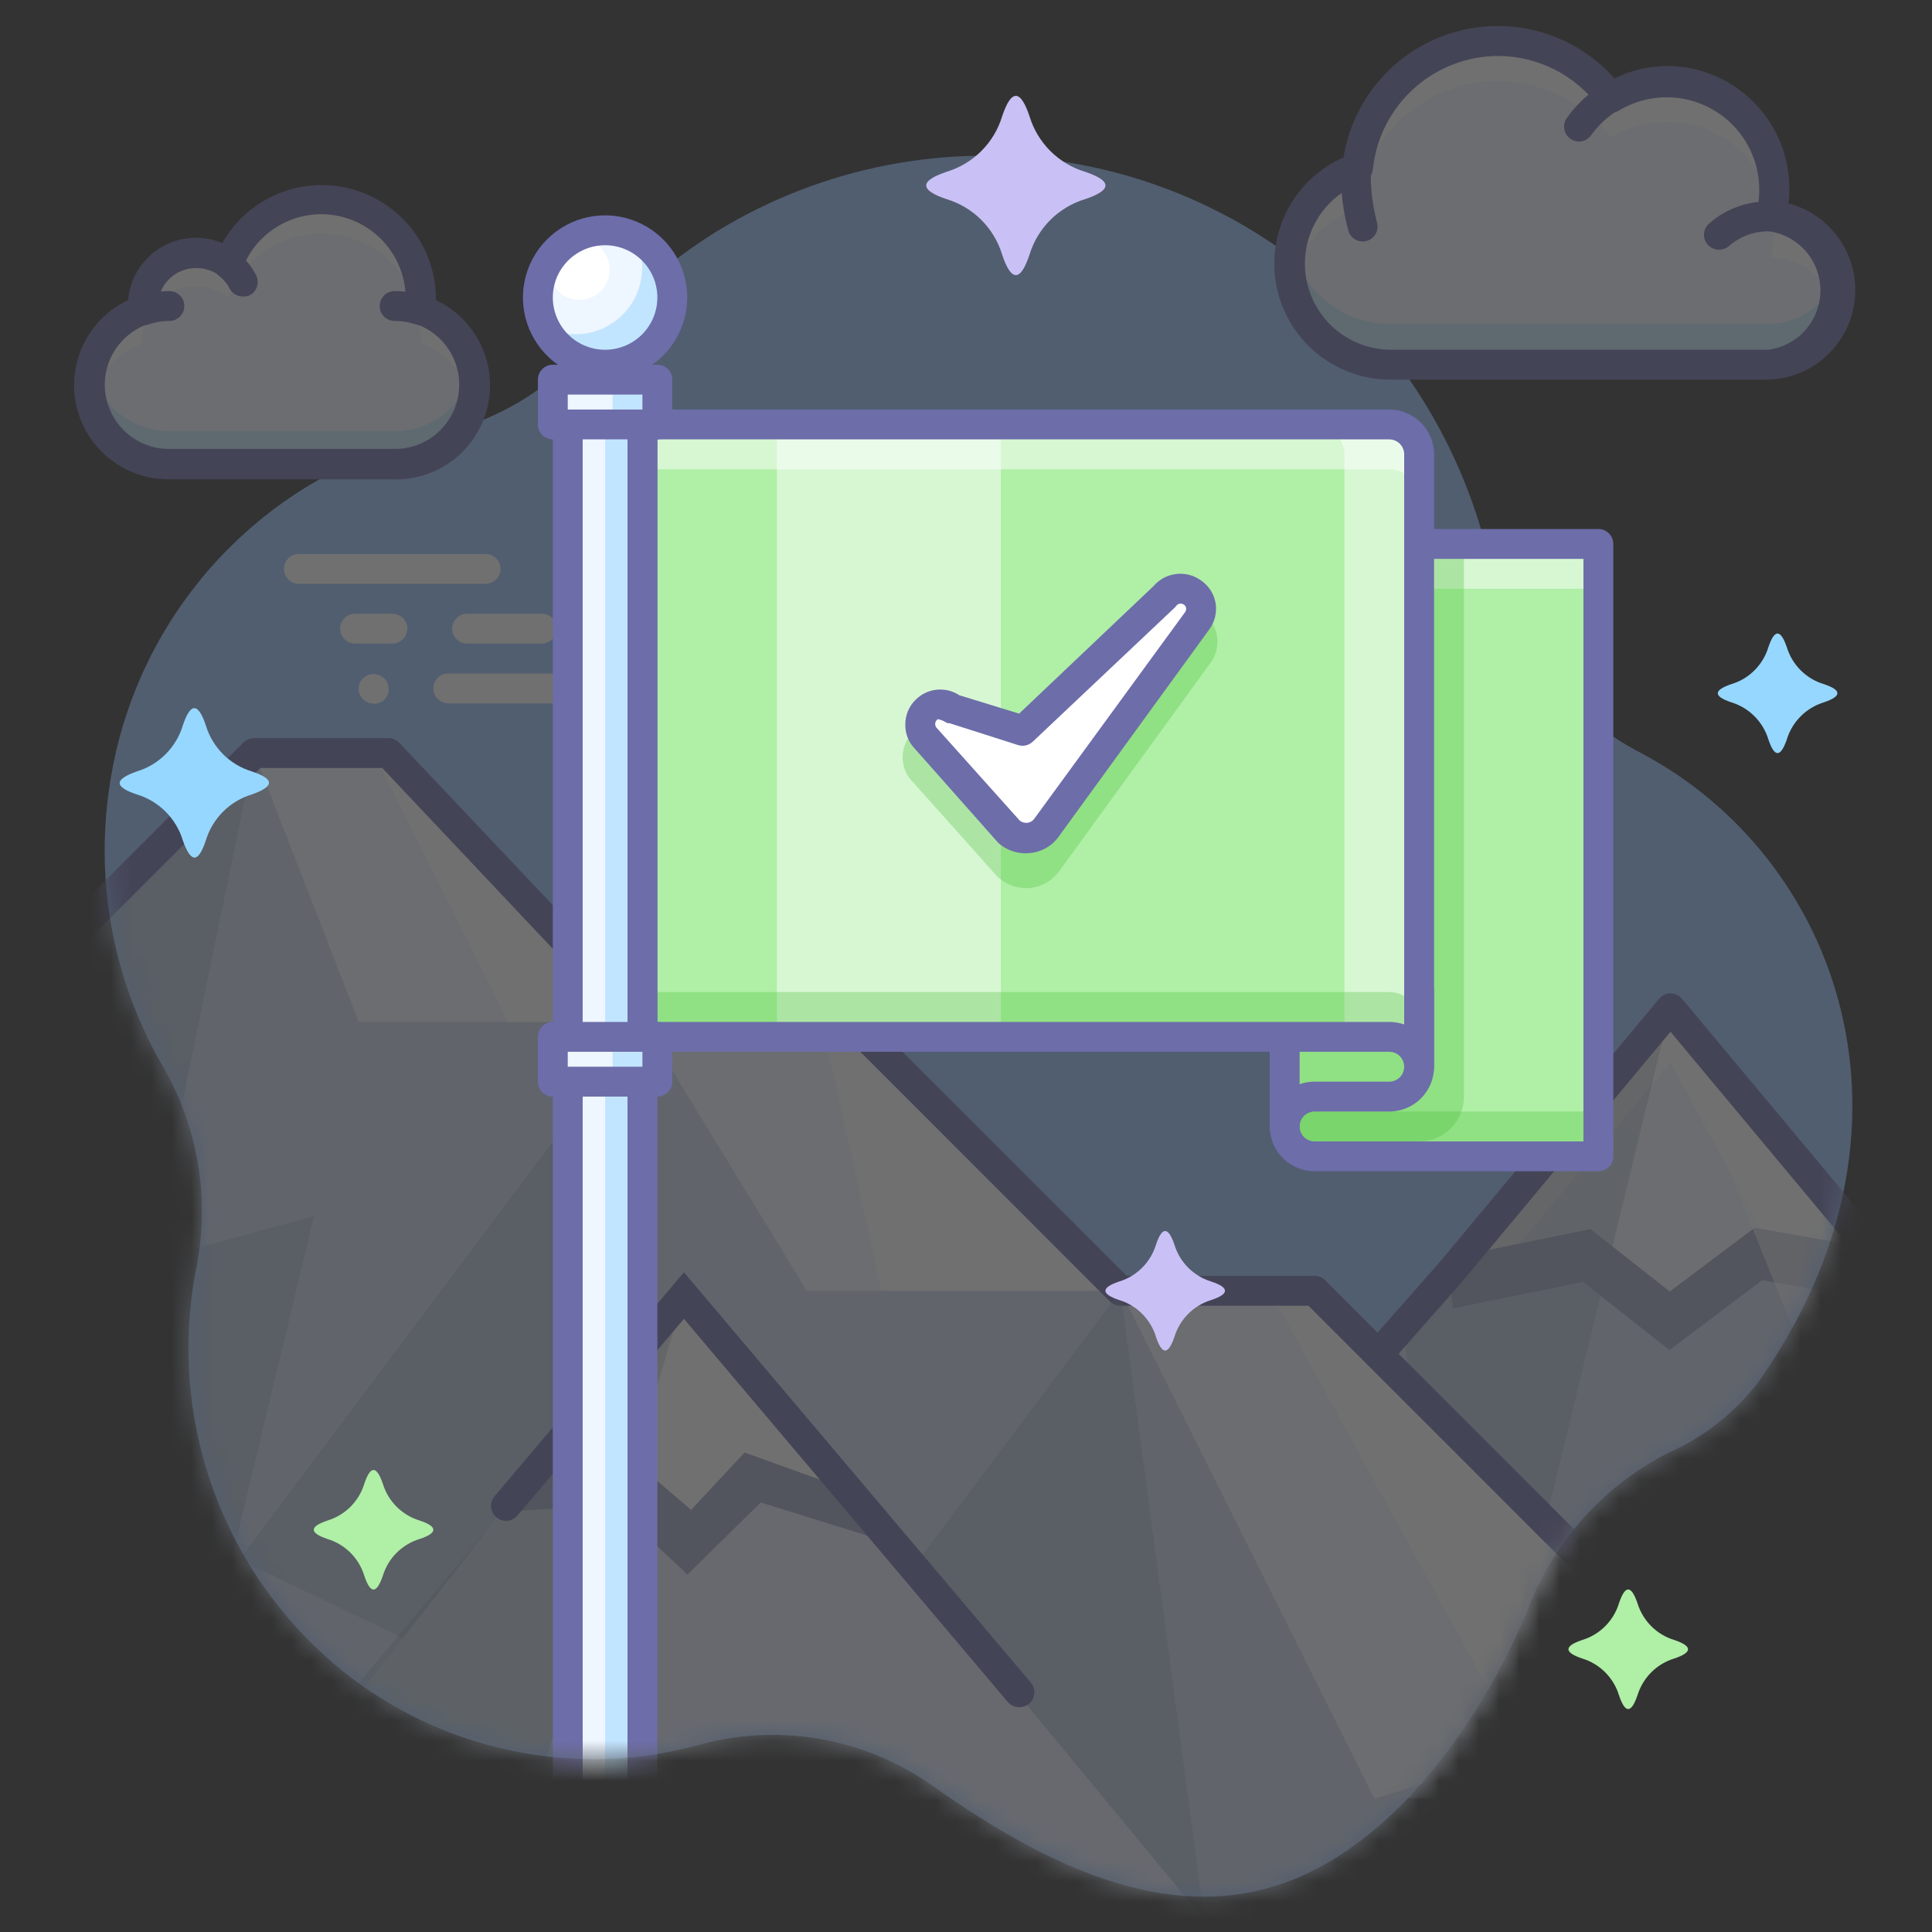 <svg width="96" height="96" viewBox="0 0 96 96" fill="none" xmlns="http://www.w3.org/2000/svg">
<rect x="0" y="0" width="96" height="96" fill="#333333" stroke="none"/>
<g clip-path="url(#clip0_73_924)">
<g opacity="0.3">
<path d="M5.418 39.223C6.007 34.963 7.888 30.986 10.808 27.828C13.727 24.671 17.545 22.485 21.747 21.566C24.722 20.918 27.394 19.293 29.339 16.95C31.132 14.805 33.257 12.961 35.633 11.487C40.878 8.279 47.104 7.072 53.168 8.088C59.232 9.104 64.725 12.274 68.638 17.017C71.228 20.139 73.058 23.82 73.982 27.771C74.478 29.826 75.411 31.752 76.715 33.416C78.02 35.081 79.667 36.446 81.544 37.419C91.379 42.614 96.307 56.078 87.341 68.71C86.18 70.211 84.665 71.402 82.932 72.176C79.742 73.781 77.261 76.513 75.971 79.843C73.744 85.298 69.239 91.955 63.235 93.751C57.23 95.547 51.115 92.096 46.357 88.749C44.705 87.574 42.814 86.779 40.819 86.421C38.824 86.063 36.774 86.151 34.816 86.678C31.882 87.497 28.798 87.63 25.803 87.068C22.809 86.506 19.983 85.263 17.546 83.435C14.441 81.089 12.064 77.911 10.69 74.27C9.316 70.629 9.001 66.674 9.782 62.861C10.429 59.437 9.809 55.895 8.038 52.894C5.66 48.758 4.738 43.944 5.418 39.223Z" fill="#97C1FF"/>
<path d="M18.562 34.948H18.414C18.365 34.94 18.317 34.925 18.273 34.903C18.227 34.888 18.185 34.866 18.147 34.836L18.035 34.747C17.999 34.711 17.967 34.671 17.939 34.629L17.872 34.502L17.82 34.346C17.817 34.3 17.817 34.252 17.82 34.206C17.822 34.106 17.842 34.008 17.88 33.916C17.921 33.838 17.976 33.767 18.043 33.708C18.075 33.672 18.112 33.642 18.154 33.619C18.194 33.59 18.236 33.566 18.28 33.545L18.421 33.508C18.541 33.484 18.664 33.49 18.78 33.525C18.897 33.56 19.003 33.623 19.089 33.708C19.161 33.774 19.217 33.855 19.253 33.946C19.29 34.038 19.31 34.136 19.312 34.235C19.316 34.282 19.316 34.329 19.312 34.376L19.267 34.517L19.201 34.643C19.133 34.745 19.042 34.829 18.934 34.888C18.827 34.946 18.707 34.977 18.585 34.977L18.562 34.948Z" fill="white"/>
<path d="M19.498 31.979H17.642C17.445 31.979 17.256 31.901 17.117 31.762C16.978 31.622 16.9 31.434 16.9 31.237C16.9 31.04 16.978 30.851 17.117 30.712C17.256 30.573 17.445 30.495 17.642 30.495H19.498C19.694 30.495 19.883 30.573 20.022 30.712C20.162 30.851 20.24 31.04 20.24 31.237C20.24 31.434 20.162 31.622 20.022 31.762C19.883 31.901 19.694 31.979 19.498 31.979Z" fill="white"/>
<path d="M24.136 29.01H14.852C14.655 29.01 14.466 28.932 14.327 28.793C14.188 28.654 14.109 28.465 14.109 28.268C14.109 28.071 14.188 27.883 14.327 27.743C14.466 27.604 14.655 27.526 14.852 27.526H24.129C24.326 27.526 24.515 27.604 24.654 27.743C24.793 27.883 24.871 28.071 24.871 28.268C24.871 28.465 24.793 28.654 24.654 28.793C24.515 28.932 24.326 29.01 24.129 29.01H24.136Z" fill="white"/>
<path d="M26.919 31.979H23.209C23.012 31.979 22.823 31.901 22.684 31.762C22.544 31.622 22.466 31.434 22.466 31.237C22.466 31.04 22.544 30.851 22.684 30.712C22.823 30.573 23.012 30.495 23.209 30.495H26.919C27.116 30.495 27.305 30.573 27.444 30.712C27.583 30.851 27.662 31.04 27.662 31.237C27.662 31.434 27.583 31.622 27.444 31.762C27.305 31.901 27.116 31.979 26.919 31.979Z" fill="white"/>
<path d="M29.695 34.948H22.273C22.077 34.948 21.888 34.87 21.749 34.73C21.609 34.591 21.531 34.402 21.531 34.206C21.531 34.009 21.609 33.82 21.749 33.681C21.888 33.542 22.077 33.463 22.273 33.463H29.695C29.892 33.463 30.081 33.542 30.22 33.681C30.359 33.82 30.438 34.009 30.438 34.206C30.438 34.402 30.359 34.591 30.22 34.73C30.081 34.87 29.892 34.948 29.695 34.948Z" fill="white"/>
<mask id="mask0_73_924" style="mask-type:luminance" maskUnits="userSpaceOnUse" x="5" y="7" width="88" height="88">
<path d="M5.418 39.223C6.007 34.963 7.888 30.986 10.808 27.828C13.727 24.671 17.545 22.485 21.747 21.566C24.722 20.918 27.394 19.293 29.339 16.95C31.132 14.805 33.257 12.961 35.633 11.487C40.878 8.279 47.104 7.072 53.168 8.088C59.232 9.104 64.725 12.274 68.638 17.017C71.228 20.139 73.058 23.82 73.982 27.771C74.478 29.826 75.411 31.752 76.715 33.416C78.02 35.081 79.667 36.446 81.544 37.419C91.379 42.614 96.307 56.078 87.341 68.71C86.18 70.211 84.665 71.402 82.932 72.176C79.742 73.781 77.261 76.513 75.971 79.843C73.744 85.298 69.239 91.955 63.235 93.751C57.23 95.547 51.115 92.096 46.357 88.749C44.705 87.574 42.814 86.779 40.819 86.421C38.824 86.063 36.774 86.151 34.816 86.678C31.882 87.497 28.798 87.63 25.803 87.068C22.809 86.506 19.983 85.263 17.546 83.435C14.441 81.089 12.064 77.911 10.69 74.27C9.316 70.629 9.001 66.674 9.782 62.861C10.429 59.437 9.809 55.895 8.038 52.894C5.66 48.758 4.738 43.944 5.418 39.223Z" fill="white"/>
</mask>
<g mask="url(#mask0_73_924)">
<path d="M95.75 64.754L83.014 50.036L49.749 89.224L95.75 89.506V64.754Z" fill="#CED8EE"/>
<path d="M83.006 50.103L72.052 63.255L78.843 61.867L82.962 65.118L87.378 61.793L93.679 62.906L83.006 50.103Z" fill="#EEF6FF"/>
<path d="M83.006 52.79L74.746 62.706L72.052 63.255L83.006 50.103L93.679 62.906L87.712 61.444L83.006 52.79Z" fill="white"/>
<path opacity="0.3" d="M69.736 66.379L83.014 50.036L73.447 89.387L69.736 66.379Z" fill="#7690A8"/>
<path d="M82.954 67.084L87.564 63.611L93.679 64.687L93.686 62.876L93.805 62.178L87.185 61.006L82.969 64.175L79.028 61.073L71.903 62.527L72.2 65.014L78.657 63.7L82.954 67.084Z" fill="#99A5C2"/>
<path opacity="0.5" d="M95.75 65.481L82.643 50.036L95.75 82.529V65.481Z" fill="white"/>
<path d="M49.452 89.602C49.272 89.602 49.098 89.536 48.962 89.417C48.815 89.287 48.725 89.104 48.712 88.907C48.7 88.711 48.766 88.518 48.895 88.37L71.495 62.765L82.442 49.628C82.511 49.545 82.597 49.478 82.695 49.432C82.792 49.386 82.899 49.362 83.006 49.361C83.115 49.361 83.223 49.385 83.322 49.431C83.421 49.477 83.508 49.544 83.578 49.628L94.265 62.431L96.321 64.761C96.452 64.909 96.519 65.103 96.507 65.299C96.495 65.496 96.406 65.681 96.258 65.811C96.111 65.942 95.917 66.009 95.72 65.998C95.523 65.986 95.339 65.896 95.208 65.749L93.122 63.396L83.006 51.268L72.616 63.73L50.009 89.372C49.937 89.447 49.851 89.507 49.755 89.546C49.659 89.586 49.556 89.605 49.452 89.602Z" fill="#6D6DAA"/>
</g>
<mask id="mask1_73_924" style="mask-type:luminance" maskUnits="userSpaceOnUse" x="5" y="7" width="88" height="88">
<path d="M5.418 39.223C6.007 34.963 7.888 30.986 10.808 27.828C13.727 24.671 17.545 22.485 21.747 21.566C24.722 20.918 27.394 19.293 29.339 16.95C31.132 14.805 33.257 12.961 35.633 11.487C40.878 8.279 47.104 7.072 53.168 8.088C59.232 9.104 64.725 12.274 68.638 17.017C71.228 20.139 73.058 23.82 73.982 27.771C74.478 29.826 75.411 31.752 76.715 33.416C78.02 35.081 79.667 36.446 81.544 37.419C91.379 42.614 96.307 56.078 87.341 68.71C86.18 70.211 84.665 71.402 82.932 72.176C79.742 73.781 77.261 76.513 75.971 79.843C73.744 85.298 69.239 91.955 63.235 93.751C57.23 95.547 51.115 92.096 46.357 88.749C44.705 87.574 42.814 86.779 40.819 86.421C38.824 86.063 36.774 86.151 34.816 86.678C31.882 87.497 28.798 87.63 25.803 87.068C22.809 86.506 19.983 85.263 17.546 83.435C14.441 81.089 12.064 77.911 10.69 74.27C9.316 70.629 9.001 66.674 9.782 62.861C10.429 59.437 9.809 55.895 8.038 52.894C5.66 48.758 4.738 43.944 5.418 39.223Z" fill="white"/>
</mask>
<g mask="url(#mask1_73_924)">
<path d="M85.367 84.177L65.328 64.138H55.679L42.32 50.779H31.929L19.312 37.419H12.632L-1.469 51.521V97.536H85.367V84.177Z" fill="#CED8EE"/>
<path opacity="0.3" d="M15.601 97.536L11.148 78.982L15.601 60.427L7.437 62.654L12.632 37.419L-1.469 51.521V97.536H15.601Z" fill="#7690A8"/>
<path d="M85.367 84.177L65.328 64.138H55.679L42.32 50.779H31.929L19.312 37.419H12.632L17.828 50.779H31.929L40.093 64.138H55.679L68.296 89.372L85.367 84.177Z" fill="#EEF6FF"/>
<path d="M63.101 64.138L75.718 87.146L85.367 84.177L65.328 64.138H63.101Z" fill="white"/>
<path d="M31.929 50.779L19.312 37.419H18.57L25.25 50.779H31.929Z" fill="white"/>
<path d="M55.679 64.138L42.32 50.779H40.835L43.804 64.138H55.679Z" fill="white"/>
<path d="M85.359 98.279H-1.477C-1.673 98.279 -1.862 98.2 -2.001 98.061C-2.141 97.922 -2.219 97.733 -2.219 97.536V51.521C-2.219 51.423 -2.201 51.326 -2.164 51.236C-2.127 51.145 -2.072 51.063 -2.003 50.994L12.098 36.892C12.167 36.824 12.25 36.769 12.34 36.732C12.431 36.695 12.527 36.676 12.625 36.677H19.305C19.405 36.677 19.503 36.698 19.595 36.737C19.687 36.777 19.77 36.835 19.839 36.907L32.248 50.036H42.312C42.507 50.037 42.694 50.114 42.832 50.252L55.984 63.396H65.32C65.515 63.397 65.702 63.474 65.84 63.611L85.879 83.65C85.949 83.719 86.005 83.801 86.043 83.891C86.081 83.982 86.101 84.079 86.102 84.177V97.536C86.102 97.733 86.023 97.922 85.884 98.061C85.745 98.2 85.556 98.279 85.359 98.279ZM-0.734 96.794H84.617V84.481L65.016 64.88H55.672C55.574 64.881 55.477 64.862 55.387 64.825C55.297 64.788 55.214 64.734 55.145 64.665L42.008 51.521H31.922C31.821 51.521 31.72 51.501 31.627 51.462C31.534 51.422 31.45 51.364 31.38 51.291L18.993 38.161H12.937L-0.734 51.825V96.794Z" fill="#6D6DAA"/>
<path opacity="0.3" d="M31.929 50.779L28.96 85.661L11.89 77.497L31.929 50.779Z" fill="#7690A8"/>
<path opacity="0.3" d="M55.679 64.138L60.132 97.536L40.093 84.919L55.679 64.138Z" fill="#7690A8"/>
<path d="M43.626 75.768L61.617 97.536H7.437L25.146 74.825L33.985 64.383L43.626 75.768Z" fill="#E1E9FA"/>
<path d="M33.985 64.383L25.145 74.825L25.272 74.892L30.578 74.172L33.955 76.258L37.547 74.12L43.581 75.79L43.626 75.768L33.985 64.383Z" fill="white"/>
<path opacity="0.3" d="M25.116 94.226L10.406 92.467L33.985 64.383L25.116 94.226Z" fill="#7690A8"/>
<path d="M34.156 78.24L37.8 74.655L44.546 76.755L41.823 73.912L36.998 72.176L34.341 75.026L31.306 72.428L27.164 72.673L25.064 75.085L30.564 74.84L34.156 78.24Z" fill="#99A5C2"/>
<path d="M50.64 84.83C50.531 84.83 50.423 84.806 50.324 84.76C50.226 84.714 50.138 84.647 50.068 84.563L33.985 65.533L25.71 75.308C25.647 75.382 25.57 75.444 25.483 75.489C25.397 75.534 25.302 75.561 25.205 75.569C25.108 75.577 25.01 75.567 24.917 75.537C24.824 75.507 24.738 75.46 24.663 75.397C24.589 75.334 24.527 75.257 24.483 75.171C24.438 75.084 24.41 74.989 24.402 74.892C24.394 74.795 24.405 74.697 24.434 74.604C24.464 74.511 24.511 74.425 24.574 74.35L33.985 63.218L51.219 83.606C51.311 83.713 51.37 83.845 51.39 83.986C51.41 84.126 51.388 84.27 51.329 84.398C51.27 84.527 51.175 84.636 51.055 84.713C50.935 84.79 50.797 84.83 50.655 84.83H50.64Z" fill="#6D6DAA"/>
</g>
<path d="M87.994 10.76C88.267 9.728 88.224 8.638 87.873 7.63C87.521 6.623 86.876 5.743 86.021 5.105C85.165 4.466 84.139 4.098 83.073 4.048C82.006 3.998 80.95 4.267 80.038 4.822C79.189 3.69 78.017 2.84 76.677 2.384C75.337 1.929 73.89 1.888 72.527 2.268C71.163 2.649 69.946 3.432 69.035 4.515C68.124 5.598 67.561 6.932 67.421 8.34C66.29 8.724 65.333 9.498 64.722 10.524C64.11 11.549 63.883 12.759 64.083 13.936C64.282 15.113 64.894 16.181 65.809 16.948C66.724 17.715 67.882 18.132 69.076 18.122H87.838C88.737 18.029 89.572 17.61 90.184 16.945C90.797 16.28 91.145 15.414 91.164 14.51C91.183 13.606 90.872 12.726 90.288 12.036C89.704 11.345 88.889 10.891 87.994 10.76Z" fill="#EEF6FF"/>
<path d="M87.994 12.771C88.11 12.33 88.17 11.876 88.172 11.42C88.171 11.207 88.159 10.994 88.135 10.782C89.049 10.861 89.901 11.275 90.528 11.945C91.154 12.616 91.51 13.494 91.527 14.411C91.524 14.76 91.474 15.107 91.379 15.443C91.163 14.701 90.721 14.044 90.114 13.565C89.507 13.086 88.766 12.809 87.994 12.771Z" fill="white"/>
<path d="M82.814 6.062C81.834 6.062 80.874 6.332 80.038 6.841C79.189 5.709 78.017 4.859 76.677 4.403C75.337 3.947 73.89 3.907 72.527 4.287C71.163 4.667 69.946 5.45 69.035 6.534C68.124 7.617 67.561 8.951 67.421 10.359C66.593 10.647 65.855 11.147 65.279 11.808C64.704 12.47 64.311 13.27 64.14 14.129C64.065 13.791 64.028 13.445 64.029 13.098C64.029 12.052 64.356 11.031 64.964 10.18C65.572 9.328 66.431 8.688 67.421 8.348C67.561 6.939 68.124 5.606 69.035 4.523C69.946 3.439 71.163 2.656 72.527 2.276C73.89 1.896 75.337 1.936 76.677 2.392C78.017 2.847 79.189 3.697 80.038 4.83C80.85 4.328 81.782 4.052 82.737 4.032C83.692 4.012 84.635 4.248 85.469 4.715C86.302 5.182 86.995 5.864 87.475 6.689C87.956 7.515 88.207 8.454 88.202 9.409C88.198 9.736 88.163 10.061 88.098 10.381C87.858 9.159 87.198 8.058 86.234 7.27C85.269 6.481 84.059 6.054 82.814 6.062Z" fill="white"/>
<path d="M87.994 8.749C88.027 8.624 88.052 8.498 88.068 8.37C88.068 8.504 88.113 8.637 88.135 8.771L87.994 8.749Z" fill="#5CBEFF"/>
<path opacity="0.3" d="M69.075 16.111H87.838C88.635 16.107 89.41 15.847 90.047 15.368C90.685 14.89 91.152 14.219 91.378 13.454C91.469 13.773 91.519 14.102 91.527 14.434C91.527 14.921 91.431 15.404 91.244 15.854C91.058 16.304 90.784 16.713 90.44 17.058C90.095 17.402 89.686 17.676 89.236 17.862C88.785 18.049 88.303 18.145 87.816 18.145H69.075C67.743 18.145 66.465 17.615 65.522 16.673C64.58 15.731 64.051 14.453 64.051 13.12C64.054 12.79 64.091 12.462 64.162 12.14C64.403 13.264 65.023 14.272 65.917 14.994C66.811 15.717 67.926 16.111 69.075 16.111Z" fill="#5CBEFF"/>
<path d="M87.838 18.864H69.075C67.753 18.862 66.472 18.406 65.446 17.571C64.421 16.737 63.713 15.575 63.442 14.281C63.17 12.987 63.352 11.639 63.956 10.463C64.56 9.287 65.55 8.354 66.76 7.821C66.993 6.371 67.633 5.018 68.605 3.917C69.577 2.817 70.841 2.014 72.251 1.603C73.66 1.192 75.157 1.189 76.569 1.595C77.98 2 79.247 2.798 80.223 3.895C81.03 3.498 81.915 3.288 82.813 3.279C83.676 3.278 84.529 3.46 85.317 3.813C86.104 4.167 86.807 4.683 87.379 5.329C87.952 5.974 88.381 6.734 88.638 7.558C88.895 8.381 88.974 9.25 88.87 10.107C89.907 10.38 90.811 11.019 91.415 11.906C92.019 12.793 92.282 13.868 92.156 14.934C92.031 15.999 91.525 16.984 90.731 17.706C89.938 18.428 88.911 18.84 87.838 18.864ZM74.478 2.781C72.92 2.777 71.415 3.353 70.257 4.397C69.099 5.441 68.371 6.878 68.215 8.429C68.2 8.57 68.145 8.703 68.057 8.814C67.969 8.924 67.851 9.007 67.717 9.053C66.765 9.384 65.96 10.04 65.444 10.906C64.928 11.772 64.734 12.792 64.896 13.787C65.058 14.782 65.567 15.688 66.331 16.345C67.096 17.003 68.067 17.369 69.075 17.38H87.838C88.549 17.296 89.205 16.957 89.686 16.427C90.166 15.897 90.44 15.211 90.455 14.496C90.471 13.78 90.227 13.084 89.769 12.533C89.311 11.983 88.67 11.617 87.964 11.502C87.854 11.498 87.746 11.469 87.649 11.417C87.551 11.366 87.466 11.293 87.4 11.205C87.333 11.116 87.287 11.013 87.265 10.904C87.243 10.795 87.246 10.682 87.274 10.574C87.5 9.688 87.457 8.755 87.15 7.893C86.844 7.032 86.287 6.281 85.552 5.737C84.817 5.193 83.937 4.881 83.023 4.839C82.11 4.798 81.205 5.03 80.424 5.505C80.26 5.604 80.064 5.636 79.878 5.595C79.691 5.553 79.528 5.442 79.421 5.283C78.842 4.508 78.091 3.879 77.227 3.445C76.362 3.01 75.409 2.783 74.441 2.781H74.478Z" fill="#6D6DAA"/>
<path d="M67.747 11.999C67.584 12.007 67.424 11.961 67.289 11.869C67.155 11.776 67.055 11.642 67.005 11.487C66.752 10.559 66.624 9.6 66.626 8.637C66.626 8.44 66.705 8.252 66.844 8.112C66.983 7.973 67.172 7.895 67.369 7.895C67.566 7.895 67.754 7.973 67.894 8.112C68.033 8.252 68.111 8.44 68.111 8.637C68.109 9.444 68.212 10.247 68.415 11.027C68.476 11.214 68.46 11.418 68.371 11.593C68.282 11.768 68.127 11.901 67.94 11.962C67.877 11.982 67.813 11.995 67.747 11.999Z" fill="#6D6DAA"/>
<path d="M85.411 12.408C85.306 12.407 85.202 12.385 85.106 12.341C85.01 12.298 84.924 12.234 84.855 12.155C84.725 12.008 84.659 11.814 84.671 11.618C84.684 11.422 84.774 11.239 84.921 11.109C85.727 10.399 86.764 10.008 87.838 10.01C88.035 10.01 88.224 10.088 88.363 10.228C88.502 10.367 88.58 10.556 88.58 10.752C88.58 10.949 88.502 11.138 88.363 11.277C88.224 11.416 88.035 11.495 87.838 11.495C87.124 11.501 86.436 11.764 85.901 12.237C85.763 12.351 85.59 12.411 85.411 12.408Z" fill="#6D6DAA"/>
<path d="M78.457 7.034C78.302 7.033 78.152 6.984 78.027 6.893C77.868 6.778 77.761 6.606 77.729 6.412C77.697 6.219 77.742 6.021 77.856 5.861C78.359 5.151 79.01 4.559 79.763 4.125C79.933 4.036 80.13 4.016 80.314 4.07C80.498 4.123 80.654 4.245 80.75 4.411C80.846 4.577 80.874 4.773 80.828 4.959C80.783 5.145 80.667 5.306 80.505 5.409C79.937 5.741 79.444 6.188 79.058 6.722C78.99 6.818 78.9 6.897 78.795 6.951C78.691 7.005 78.575 7.034 78.457 7.034Z" fill="#6D6DAA"/>
<path d="M20.893 15.421C20.904 15.238 20.904 15.054 20.893 14.871C20.87 13.732 20.454 12.635 19.714 11.768C18.975 10.9 17.958 10.316 16.837 10.113C15.715 9.91 14.558 10.102 13.561 10.655C12.565 11.209 11.791 12.09 11.371 13.15C10.984 12.841 10.518 12.647 10.026 12.591C9.534 12.536 9.036 12.62 8.59 12.835C8.144 13.05 7.768 13.386 7.505 13.806C7.242 14.225 7.102 14.71 7.103 15.206C7.103 15.28 7.103 15.354 7.103 15.428C6.227 15.736 5.488 16.344 5.017 17.145C4.546 17.945 4.374 18.886 4.53 19.802C4.687 20.717 5.162 21.548 5.872 22.146C6.582 22.745 7.481 23.073 8.409 23.073H19.609C20.539 23.073 21.44 22.743 22.15 22.142C22.861 21.541 23.335 20.708 23.489 19.79C23.643 18.872 23.467 17.93 22.991 17.13C22.516 16.33 21.773 15.724 20.893 15.421Z" fill="#EEF6FF"/>
<path d="M20.893 17.061C20.904 16.878 20.904 16.695 20.893 16.512C20.887 15.359 20.478 14.244 19.736 13.361C18.995 12.478 17.968 11.883 16.833 11.678C15.698 11.474 14.527 11.673 13.524 12.242C12.521 12.81 11.749 13.711 11.341 14.79C10.954 14.481 10.488 14.287 9.996 14.232C9.504 14.176 9.006 14.261 8.56 14.475C8.114 14.69 7.738 15.027 7.475 15.446C7.212 15.866 7.073 16.351 7.073 16.846C7.073 16.92 7.073 16.994 7.073 17.068C6.434 17.292 5.864 17.677 5.416 18.185C4.969 18.693 4.66 19.308 4.52 19.97C4.47 19.696 4.45 19.418 4.461 19.139C4.461 18.323 4.715 17.526 5.189 16.861C5.662 16.196 6.331 15.695 7.103 15.428C7.103 15.354 7.103 15.28 7.103 15.206C7.102 14.71 7.241 14.225 7.505 13.806C7.768 13.386 8.144 13.05 8.59 12.835C9.036 12.62 9.534 12.536 10.025 12.591C10.518 12.647 10.984 12.841 11.37 13.15C11.778 12.071 12.551 11.17 13.554 10.601C14.557 10.033 15.728 9.834 16.863 10.038C17.997 10.243 19.024 10.838 19.766 11.721C20.508 12.604 20.917 13.719 20.922 14.872C20.934 15.055 20.934 15.238 20.922 15.421C21.698 15.685 22.371 16.185 22.849 16.85C23.326 17.515 23.584 18.313 23.587 19.132C23.584 19.411 23.554 19.689 23.498 19.963C23.351 19.295 23.034 18.677 22.578 18.169C22.121 17.66 21.541 17.279 20.893 17.061Z" fill="white"/>
<path opacity="0.3" d="M8.417 21.433H19.609C20.51 21.433 21.383 21.126 22.085 20.561C22.787 19.997 23.275 19.21 23.468 18.33C23.525 18.596 23.555 18.867 23.557 19.139C23.556 19.657 23.453 20.169 23.255 20.647C23.056 21.125 22.765 21.558 22.398 21.924C22.031 22.289 21.596 22.578 21.118 22.776C20.639 22.973 20.127 23.074 19.609 23.073H8.417C7.899 23.075 7.385 22.974 6.906 22.778C6.426 22.581 5.991 22.292 5.623 21.926C5.256 21.561 4.964 21.127 4.764 20.648C4.565 20.17 4.462 19.657 4.461 19.139C4.464 18.867 4.493 18.596 4.55 18.33C4.743 19.211 5.232 19.999 5.936 20.564C6.639 21.128 7.515 21.435 8.417 21.433Z" fill="#5CBEFF"/>
<path d="M19.609 23.815H8.417C7.349 23.828 6.309 23.475 5.469 22.816C4.63 22.156 4.041 21.228 3.802 20.188C3.563 19.147 3.687 18.056 4.154 17.095C4.62 16.135 5.402 15.363 6.368 14.909C6.439 14.065 6.824 13.279 7.446 12.706C8.069 12.133 8.884 11.815 9.73 11.814C10.182 11.811 10.629 11.902 11.044 12.081C11.66 10.991 12.619 10.135 13.772 9.646C14.925 9.158 16.207 9.064 17.419 9.38C18.631 9.696 19.704 10.404 20.472 11.393C21.24 12.382 21.659 13.597 21.665 14.849V14.916C22.631 15.371 23.413 16.143 23.88 17.104C24.347 18.066 24.47 19.158 24.23 20.199C23.99 21.24 23.4 22.167 22.559 22.827C21.718 23.486 20.677 23.837 19.609 23.822V23.815ZM9.73 13.32C9.23 13.32 8.751 13.519 8.397 13.873C8.044 14.226 7.845 14.706 7.845 15.206C7.841 15.258 7.841 15.31 7.845 15.361C7.854 15.522 7.81 15.682 7.721 15.816C7.631 15.95 7.5 16.051 7.348 16.104C6.635 16.352 6.034 16.846 5.65 17.496C5.267 18.146 5.126 18.911 5.253 19.655C5.381 20.399 5.768 21.074 6.345 21.56C6.923 22.046 7.654 22.311 8.409 22.308H19.609C20.366 22.312 21.1 22.047 21.68 21.559C22.259 21.072 22.647 20.394 22.773 19.647C22.898 18.9 22.755 18.133 22.367 17.482C21.979 16.832 21.372 16.341 20.655 16.096C20.496 16.042 20.361 15.935 20.27 15.793C20.18 15.652 20.14 15.484 20.158 15.317C20.158 15.161 20.158 15.013 20.158 14.849C20.161 13.866 19.818 12.913 19.189 12.157C18.56 11.401 17.686 10.89 16.719 10.713C15.752 10.536 14.753 10.705 13.897 11.19C13.042 11.674 12.384 12.444 12.039 13.365C11.997 13.473 11.931 13.571 11.845 13.649C11.759 13.727 11.656 13.784 11.544 13.815C11.432 13.846 11.314 13.85 11.2 13.827C11.086 13.805 10.979 13.756 10.888 13.684C10.552 13.44 10.146 13.312 9.73 13.32Z" fill="#6D6DAA"/>
<path d="M19.609 15.206C20.048 15.204 20.485 15.277 20.9 15.421L19.609 15.206Z" fill="#EEF6FF"/>
<path d="M20.9 16.163C20.819 16.161 20.739 16.146 20.663 16.118C20.323 16.006 19.967 15.948 19.609 15.948C19.412 15.948 19.223 15.87 19.084 15.73C18.945 15.591 18.867 15.402 18.867 15.206C18.867 15.009 18.945 14.82 19.084 14.681C19.223 14.541 19.412 14.463 19.609 14.463C20.131 14.461 20.651 14.546 21.145 14.716C21.314 14.771 21.457 14.885 21.549 15.037C21.641 15.19 21.675 15.37 21.646 15.545C21.616 15.72 21.524 15.879 21.388 15.992C21.251 16.106 21.078 16.166 20.9 16.163Z" fill="#6D6DAA"/>
<path d="M7.11 15.421C7.531 15.277 7.972 15.204 8.417 15.206L7.11 15.421Z" fill="#EEF6FF"/>
<path d="M7.11 16.163C6.937 16.161 6.769 16.098 6.637 15.985C6.505 15.872 6.416 15.717 6.387 15.545C6.358 15.374 6.39 15.198 6.477 15.047C6.565 14.897 6.702 14.782 6.866 14.723C7.365 14.551 7.889 14.463 8.417 14.463C8.614 14.463 8.802 14.542 8.942 14.681C9.081 14.82 9.159 15.009 9.159 15.206C9.159 15.402 9.081 15.591 8.942 15.73C8.802 15.87 8.614 15.948 8.417 15.948C8.055 15.947 7.697 16.007 7.355 16.126C7.276 16.152 7.194 16.164 7.11 16.163Z" fill="#6D6DAA"/>
<path d="M11.348 13.135C11.654 13.363 11.907 13.654 12.09 13.988L11.348 13.135Z" fill="#EEF6FF"/>
<path d="M12.068 14.731C11.933 14.732 11.799 14.695 11.683 14.626C11.566 14.557 11.471 14.457 11.408 14.337C11.286 14.096 11.111 13.885 10.896 13.721C10.819 13.661 10.754 13.587 10.706 13.502C10.658 13.417 10.627 13.324 10.615 13.227C10.602 13.13 10.61 13.032 10.636 12.938C10.662 12.844 10.706 12.755 10.766 12.678C10.825 12.601 10.9 12.537 10.985 12.489C11.07 12.441 11.163 12.41 11.26 12.398C11.357 12.386 11.455 12.393 11.549 12.418C11.643 12.444 11.731 12.489 11.808 12.549C12.19 12.852 12.501 13.235 12.721 13.669C12.813 13.844 12.831 14.047 12.773 14.235C12.714 14.423 12.584 14.58 12.41 14.671C12.303 14.72 12.185 14.74 12.068 14.731Z" fill="#6D6DAA"/>
</g>
<mask id="mask2_73_924" style="mask-type:luminance" maskUnits="userSpaceOnUse" x="5" y="7" width="93" height="88">
<path d="M5.418 39.223C6.007 34.963 7.888 30.986 10.808 27.828C13.727 24.671 17.545 22.485 21.747 21.566C24.715 20.935 19.965 19.288 21.917 16.95C23.661 14.864 23.899 9.082 26.727 8.518C38.253 6.247 67.985 7.22 76.067 17.016C78.754 20.267 87.942 16.541 88.825 20.364C89.798 24.542 88.922 35.445 92.677 37.434C102.511 42.629 96.307 56.093 87.341 68.725C86.18 70.226 84.665 71.417 82.932 72.191C79.742 73.796 77.261 76.528 75.971 79.857C73.744 85.312 69.239 91.97 63.235 93.766C57.23 95.562 51.115 92.111 46.357 88.764C44.705 87.589 42.814 86.794 40.819 86.436C38.824 86.078 36.774 86.166 34.816 86.693C31.881 87.51 28.796 87.641 25.802 87.076C22.807 86.511 19.982 85.265 17.546 83.435C14.441 81.089 12.064 77.911 10.69 74.27C9.316 70.629 9.001 66.674 9.782 62.861C10.429 59.437 9.809 55.895 8.038 52.894C5.66 48.758 4.738 43.944 5.418 39.223Z" fill="white"/>
</mask>
<g mask="url(#mask2_73_924)">
<path d="M79.422 57.458V27.029H65.32C64.927 27.029 64.549 27.185 64.271 27.463C63.992 27.742 63.836 28.119 63.836 28.513V55.974C63.836 56.368 63.992 56.745 64.271 57.023C64.549 57.302 64.927 57.458 65.32 57.458H79.422Z" fill="#AFEFA6"/>
<path opacity="0.5" d="M65.32 27.029C64.927 27.029 64.549 27.185 64.271 27.463C63.992 27.742 63.836 28.119 63.836 28.513V30.739C63.836 30.346 63.992 29.968 64.271 29.69C64.549 29.412 64.927 29.255 65.32 29.255H79.422V27.029H65.32Z" fill="white"/>
<path opacity="0.3" d="M63.836 53.747V55.974C63.836 56.368 63.992 56.745 64.271 57.023C64.549 57.302 64.927 57.458 65.32 57.458H79.422V55.232H65.32C64.927 55.232 64.549 55.075 64.271 54.797C63.992 54.519 63.836 54.141 63.836 53.747Z" fill="#48BA33"/>
<path opacity="0.3" d="M66.805 56.716H70.516C71.106 56.716 71.672 56.481 72.09 56.064C72.508 55.646 72.742 55.08 72.742 54.489V27.029H65.32C64.927 27.029 64.549 27.185 64.271 27.463C63.992 27.742 63.836 28.119 63.836 28.513V53.747H64.578V57.25C64.803 57.384 65.059 57.456 65.32 57.458H66.062C66.062 57.261 66.141 57.073 66.28 56.933C66.419 56.794 66.608 56.716 66.805 56.716Z" fill="#48BA33"/>
<path d="M79.422 58.2H65.32C64.73 58.2 64.163 57.966 63.746 57.548C63.328 57.131 63.094 56.564 63.094 55.974V28.513C63.094 27.922 63.328 27.356 63.746 26.939C64.163 26.521 64.73 26.286 65.32 26.286H79.422C79.619 26.286 79.808 26.365 79.947 26.504C80.086 26.643 80.164 26.832 80.164 27.029V57.458C80.164 57.655 80.086 57.844 79.947 57.983C79.808 58.122 79.619 58.2 79.422 58.2ZM65.32 27.771C65.124 27.771 64.935 27.849 64.796 27.988C64.656 28.127 64.578 28.316 64.578 28.513V55.974C64.578 56.171 64.656 56.359 64.796 56.499C64.935 56.638 65.124 56.716 65.32 56.716H78.68V27.771H65.32Z" fill="#6D6DAA"/>
<path d="M69.031 51.521H63.836V55.974C63.836 55.58 63.992 55.203 64.271 54.924C64.549 54.646 64.927 54.489 65.32 54.489H69.031C69.425 54.489 69.802 54.333 70.081 54.055C70.359 53.776 70.516 53.399 70.516 53.005C70.516 52.611 70.359 52.234 70.081 51.956C69.802 51.677 69.425 51.521 69.031 51.521Z" fill="#AFEFA6"/>
<path opacity="0.3" d="M69.031 51.521H63.836V55.974C63.836 55.58 63.992 55.203 64.271 54.924C64.549 54.646 64.927 54.489 65.32 54.489H69.031C69.425 54.489 69.802 54.333 70.081 54.055C70.359 53.776 70.516 53.399 70.516 53.005C70.516 52.611 70.359 52.234 70.081 51.956C69.802 51.677 69.425 51.521 69.031 51.521Z" fill="#48BA33"/>
<path d="M63.836 56.716C63.639 56.716 63.45 56.638 63.311 56.499C63.172 56.359 63.094 56.171 63.094 55.974V50.779C63.094 50.582 63.172 50.393 63.311 50.254C63.45 50.115 63.639 50.036 63.836 50.036H69.031C69.228 50.036 69.417 49.958 69.556 49.819C69.695 49.68 69.773 49.491 69.773 49.294C69.773 49.097 69.852 48.909 69.991 48.769C70.13 48.63 70.319 48.552 70.516 48.552C70.713 48.552 70.901 48.63 71.04 48.769C71.18 48.909 71.258 49.097 71.258 49.294V53.005C71.258 53.596 71.023 54.162 70.606 54.58C70.188 54.997 69.622 55.232 69.031 55.232H65.32C65.124 55.232 64.935 55.31 64.796 55.449C64.656 55.588 64.578 55.777 64.578 55.974C64.578 56.171 64.5 56.359 64.361 56.499C64.222 56.638 64.033 56.716 63.836 56.716ZM64.578 51.521V53.873C64.817 53.79 65.067 53.747 65.32 53.747H69.031C69.228 53.747 69.417 53.669 69.556 53.53C69.695 53.391 69.773 53.202 69.773 53.005V51.395C69.535 51.478 69.284 51.521 69.031 51.521H64.578Z" fill="#6D6DAA"/>
<path d="M31.922 51.521H69.031C69.425 51.521 69.802 51.677 70.081 51.956C70.359 52.234 70.516 52.611 70.516 53.005V22.575C70.516 22.182 70.359 21.804 70.081 21.526C69.802 21.247 69.425 21.091 69.031 21.091H31.922V51.521Z" fill="#AFEFA6"/>
<path opacity="0.5" d="M69.031 21.091H65.32C65.714 21.091 66.092 21.247 66.37 21.526C66.648 21.804 66.805 22.182 66.805 22.575V51.521H69.031C69.425 51.521 69.802 51.677 70.081 51.956C70.359 52.234 70.516 52.611 70.516 53.005V22.575C70.516 22.182 70.359 21.804 70.081 21.526C69.802 21.247 69.425 21.091 69.031 21.091Z" fill="white"/>
<path opacity="0.5" d="M49.734 21.091H38.602V51.521H49.734V21.091Z" fill="white"/>
<path opacity="0.3" d="M69.031 49.294H31.922V51.521H69.031C69.425 51.521 69.802 51.677 70.081 51.956C70.359 52.234 70.516 52.611 70.516 53.005V50.779C70.516 50.385 70.359 50.007 70.081 49.729C69.802 49.451 69.425 49.294 69.031 49.294Z" fill="#48BA33"/>
<path opacity="0.5" d="M69.031 21.091H31.922V23.318H69.031C69.425 23.318 69.802 23.474 70.081 23.752C70.359 24.031 70.516 24.408 70.516 24.802V22.575C70.516 22.182 70.359 21.804 70.081 21.526C69.802 21.247 69.425 21.091 69.031 21.091Z" fill="white"/>
<path d="M70.516 53.747C70.319 53.747 70.13 53.669 69.991 53.53C69.852 53.391 69.773 53.202 69.773 53.005C69.773 52.808 69.695 52.62 69.556 52.48C69.417 52.341 69.228 52.263 69.031 52.263H31.922C31.725 52.263 31.536 52.185 31.397 52.046C31.258 51.906 31.18 51.718 31.18 51.521V21.091C31.18 20.894 31.258 20.705 31.397 20.566C31.536 20.427 31.725 20.349 31.922 20.349H69.031C69.622 20.349 70.188 20.584 70.606 21.001C71.023 21.419 71.258 21.985 71.258 22.575V53.005C71.258 53.202 71.18 53.391 71.04 53.53C70.901 53.669 70.713 53.747 70.516 53.747ZM32.664 50.779H69.031C69.284 50.778 69.535 50.821 69.773 50.905V22.575C69.773 22.379 69.695 22.19 69.556 22.051C69.417 21.911 69.228 21.833 69.031 21.833H32.664V50.779Z" fill="#6D6DAA"/>
<path d="M28.211 95.31V19.978C28.211 19.486 28.406 19.014 28.754 18.666C29.102 18.318 29.574 18.122 30.066 18.122C30.558 18.122 31.03 18.318 31.378 18.666C31.726 19.014 31.922 19.486 31.922 19.978V95.31" fill="#EEF6FF"/>
<path opacity="0.3" d="M30.066 18.122C29.739 18.123 29.419 18.213 29.139 18.382C29.42 18.543 29.653 18.776 29.816 19.056C29.979 19.336 30.065 19.654 30.066 19.978V95.31H31.922V19.978C31.922 19.486 31.726 19.014 31.378 18.666C31.03 18.318 30.558 18.122 30.066 18.122Z" fill="#5CBCFF"/>
<path d="M31.922 96.052C31.725 96.052 31.536 95.974 31.397 95.835C31.258 95.695 31.18 95.507 31.18 95.31V19.978C31.18 19.683 31.062 19.399 30.854 19.191C30.645 18.982 30.362 18.864 30.066 18.864C29.771 18.864 29.488 18.982 29.279 19.191C29.07 19.399 28.953 19.683 28.953 19.978V95.31C28.953 95.507 28.875 95.695 28.736 95.835C28.597 95.974 28.408 96.052 28.211 96.052C28.014 96.052 27.825 95.974 27.686 95.835C27.547 95.695 27.469 95.507 27.469 95.31V19.978C27.469 19.289 27.742 18.628 28.23 18.141C28.717 17.654 29.378 17.38 30.066 17.38C30.755 17.38 31.416 17.654 31.903 18.141C32.39 18.628 32.664 19.289 32.664 19.978V95.31C32.664 95.507 32.586 95.695 32.447 95.835C32.307 95.974 32.119 96.052 31.922 96.052Z" fill="#6D6DAA"/>
<path d="M30.066 18.122C31.911 18.122 33.406 16.627 33.406 14.783C33.406 12.938 31.911 11.443 30.066 11.443C28.222 11.443 26.727 12.938 26.727 14.783C26.727 16.627 28.222 18.122 30.066 18.122Z" fill="#EEF6FF"/>
<path d="M28.797 14.901C29.625 14.901 30.296 14.23 30.296 13.402C30.296 12.574 29.625 11.903 28.797 11.903C27.969 11.903 27.298 12.574 27.298 13.402C27.298 14.23 27.969 14.901 28.797 14.901Z" fill="white"/>
<path opacity="0.3" d="M31.558 11.806C31.871 12.429 31.979 13.135 31.868 13.823C31.757 14.511 31.432 15.147 30.939 15.64C30.446 16.133 29.81 16.458 29.122 16.569C28.434 16.68 27.728 16.572 27.105 16.259C27.337 16.737 27.68 17.153 28.105 17.471C28.53 17.79 29.026 18.002 29.55 18.09C30.074 18.178 30.611 18.14 31.117 17.978C31.623 17.817 32.084 17.536 32.459 17.16C32.835 16.785 33.115 16.325 33.277 15.819C33.439 15.312 33.477 14.775 33.389 14.251C33.301 13.727 33.089 13.232 32.77 12.807C32.452 12.381 32.036 12.038 31.558 11.806Z" fill="#5CBCFF"/>
<path d="M30.066 18.864C29.259 18.864 28.47 18.625 27.799 18.177C27.127 17.728 26.604 17.09 26.295 16.345C25.986 15.599 25.905 14.778 26.063 13.986C26.22 13.194 26.609 12.467 27.18 11.896C27.751 11.325 28.478 10.936 29.27 10.779C30.062 10.621 30.883 10.702 31.628 11.011C32.374 11.32 33.012 11.843 33.461 12.515C33.909 13.186 34.148 13.975 34.148 14.783C34.147 15.864 33.716 16.902 32.951 17.667C32.186 18.432 31.148 18.863 30.066 18.864ZM30.066 12.185C29.553 12.185 29.05 12.337 28.623 12.623C28.196 12.908 27.863 13.314 27.666 13.788C27.47 14.263 27.418 14.785 27.519 15.289C27.619 15.793 27.866 16.256 28.23 16.619C28.593 16.983 29.056 17.23 29.56 17.33C30.064 17.43 30.586 17.379 31.061 17.182C31.535 16.986 31.941 16.653 32.226 16.226C32.512 15.799 32.664 15.296 32.664 14.783C32.664 14.094 32.39 13.433 31.903 12.946C31.416 12.459 30.755 12.185 30.066 12.185Z" fill="#6D6DAA"/>
<path d="M32.664 18.864H27.469V21.091H32.664V18.864Z" fill="#EEF6FF"/>
<path opacity="0.3" d="M32.664 18.864H30.438V21.091H32.664V18.864Z" fill="#5CBCFF"/>
<path d="M32.664 51.521H27.469V53.747H32.664V51.521Z" fill="#EEF6FF"/>
<path opacity="0.3" d="M32.664 51.521H30.438V53.747H32.664V51.521Z" fill="#5CBCFF"/>
<path d="M32.664 21.833H27.469C27.272 21.833 27.083 21.755 26.944 21.616C26.805 21.477 26.727 21.288 26.727 21.091V18.864C26.727 18.668 26.805 18.479 26.944 18.34C27.083 18.201 27.272 18.122 27.469 18.122H32.664C32.861 18.122 33.05 18.201 33.189 18.34C33.328 18.479 33.406 18.668 33.406 18.864V21.091C33.406 21.288 33.328 21.477 33.189 21.616C33.05 21.755 32.861 21.833 32.664 21.833ZM28.211 20.349H31.922V19.607H28.211V20.349Z" fill="#6D6DAA"/>
<path d="M32.664 54.489H27.469C27.272 54.489 27.083 54.411 26.944 54.272C26.805 54.133 26.727 53.944 26.727 53.747V51.521C26.727 51.324 26.805 51.135 26.944 50.996C27.083 50.857 27.272 50.779 27.469 50.779H32.664C32.861 50.779 33.05 50.857 33.189 50.996C33.328 51.135 33.406 51.324 33.406 51.521V53.747C33.406 53.944 33.328 54.133 33.189 54.272C33.05 54.411 32.861 54.489 32.664 54.489ZM28.211 53.005H31.922V52.263H28.211V53.005Z" fill="#6D6DAA"/>
<path opacity="0.3" d="M60.474 31.63C60.439 31.389 60.355 31.157 60.228 30.948C60.1 30.74 59.931 30.561 59.731 30.42C59.363 30.144 58.903 30.019 58.445 30.07C57.987 30.121 57.566 30.344 57.267 30.695L50.588 36.922L47.686 36.128C47.411 35.943 47.091 35.836 46.761 35.819C46.43 35.803 46.101 35.876 45.809 36.033C45.517 36.19 45.274 36.423 45.105 36.708C44.936 36.993 44.848 37.318 44.851 37.649C44.852 37.885 44.901 38.118 44.995 38.333C45.09 38.549 45.227 38.743 45.4 38.904L49.541 43.542C49.939 43.926 50.473 44.137 51.026 44.129H51.144C51.437 44.101 51.72 44.012 51.976 43.868C52.232 43.723 52.454 43.526 52.629 43.29L60.125 32.966C60.269 32.778 60.375 32.563 60.435 32.333C60.495 32.104 60.508 31.865 60.474 31.63Z" fill="#48BC33"/>
<path d="M59.672 30.116C59.654 29.983 59.609 29.856 59.54 29.741C59.471 29.626 59.38 29.527 59.272 29.448C59.059 29.295 58.797 29.229 58.537 29.263C58.278 29.298 58.041 29.43 57.876 29.634L50.811 36.313L47.397 35.252C46.743 34.94 46.395 34.933 46.024 35.311C45.851 35.497 45.755 35.741 45.755 35.994C45.755 36.248 45.851 36.492 46.024 36.677L50.128 41.271C50.362 41.5 50.676 41.627 51.004 41.627H51.093C51.264 41.608 51.429 41.554 51.578 41.468C51.728 41.383 51.858 41.268 51.961 41.13L59.479 30.858C59.559 30.754 59.618 30.634 59.651 30.507C59.684 30.379 59.691 30.246 59.672 30.116Z" fill="white"/>
<path d="M51.019 42.399C50.493 42.417 49.981 42.227 49.594 41.872L45.452 37.197C45.3 37.04 45.181 36.856 45.101 36.653C45.02 36.451 44.981 36.234 44.985 36.016C44.981 35.785 45.024 35.555 45.112 35.34C45.2 35.126 45.331 34.932 45.497 34.77C45.778 34.488 46.148 34.312 46.544 34.271C46.941 34.23 47.339 34.328 47.671 34.547L50.64 35.46L57.32 29.122C57.608 28.785 58.014 28.57 58.455 28.52C58.895 28.47 59.339 28.59 59.695 28.854C59.884 28.987 60.045 29.157 60.167 29.353C60.29 29.55 60.371 29.769 60.407 29.997C60.44 30.225 60.427 30.457 60.37 30.68C60.313 30.903 60.212 31.112 60.073 31.296L52.592 41.59C52.419 41.825 52.196 42.019 51.94 42.158C51.683 42.296 51.399 42.376 51.108 42.392L51.019 42.399ZM46.625 35.719C46.595 35.738 46.567 35.76 46.543 35.786C46.518 35.812 46.499 35.842 46.486 35.875C46.473 35.908 46.468 35.944 46.469 35.979C46.469 36.038 46.487 36.095 46.521 36.143L50.67 40.774C50.759 40.848 50.873 40.888 50.989 40.885H51.056C51.124 40.876 51.189 40.853 51.248 40.817C51.307 40.781 51.358 40.734 51.397 40.677L58.878 30.428C58.901 30.399 58.919 30.365 58.929 30.33C58.939 30.294 58.942 30.257 58.938 30.22C58.933 30.186 58.922 30.153 58.904 30.123C58.886 30.094 58.862 30.069 58.834 30.049C58.777 30.006 58.706 29.987 58.636 29.995C58.565 30.003 58.5 30.039 58.455 30.094L58.389 30.175L51.316 36.855C51.218 36.947 51.097 37.01 50.967 37.039C50.836 37.068 50.7 37.061 50.573 37.018L47.181 35.935H47.085C46.766 35.749 46.64 35.742 46.625 35.749V35.719Z" fill="#6D6DAA"/>
</g>
<path d="M51.159 5.787C51.357 6.435 51.711 7.024 52.19 7.503C52.669 7.982 53.258 8.335 53.906 8.533C55.271 8.986 55.271 9.446 53.906 9.899C53.258 10.097 52.669 10.451 52.19 10.929C51.711 11.408 51.357 11.997 51.159 12.645C50.707 14.011 50.246 14.011 49.794 12.645C49.596 11.997 49.242 11.408 48.763 10.929C48.284 10.451 47.695 10.097 47.048 9.899C45.682 9.446 45.682 8.986 47.048 8.533C47.695 8.335 48.284 7.982 48.763 7.503C49.242 7.024 49.596 6.435 49.794 5.787C50.246 4.422 50.707 4.422 51.159 5.787Z" fill="#C9C1F5"/>
<path d="M10.228 36.046C10.391 36.586 10.685 37.077 11.084 37.476C11.483 37.875 11.974 38.169 12.514 38.332C13.649 38.711 13.649 39.074 12.514 39.475C11.974 39.638 11.483 39.932 11.084 40.331C10.685 40.73 10.391 41.221 10.228 41.761C9.849 42.897 9.486 42.897 9.085 41.761C8.922 41.221 8.628 40.73 8.229 40.331C7.83 39.932 7.339 39.638 6.799 39.475C5.663 39.097 5.663 38.733 6.799 38.332C7.339 38.169 7.83 37.875 8.229 37.476C8.628 37.077 8.922 36.586 9.085 36.046C9.463 34.903 9.849 34.903 10.228 36.046Z" fill="#96D7FF"/>
<path d="M81.366 79.665C81.498 80.095 81.733 80.487 82.051 80.805C82.37 81.124 82.761 81.359 83.192 81.49C84.105 81.795 84.105 82.106 83.192 82.411C82.761 82.542 82.37 82.777 82.051 83.096C81.733 83.414 81.498 83.806 81.366 84.236C81.055 85.149 80.75 85.149 80.446 84.236C80.315 83.806 80.079 83.414 79.761 83.096C79.443 82.777 79.051 82.542 78.62 82.411C77.707 82.106 77.707 81.795 78.62 81.49C79.051 81.359 79.443 81.124 79.761 80.805C80.079 80.487 80.315 80.095 80.446 79.665C80.75 78.752 81.055 78.752 81.366 79.665Z" fill="#AFEFA6"/>
<path d="M88.788 32.164C88.919 32.595 89.155 32.987 89.473 33.305C89.791 33.624 90.183 33.859 90.614 33.99C91.529 34.292 91.529 34.596 90.614 34.903C90.183 35.037 89.792 35.274 89.474 35.593C89.155 35.913 88.92 36.305 88.788 36.736C88.476 37.649 88.172 37.649 87.868 36.736C87.736 36.305 87.5 35.913 87.182 35.593C86.864 35.274 86.473 35.037 86.042 34.903C85.127 34.601 85.127 34.297 86.042 33.99C86.473 33.859 86.865 33.624 87.183 33.305C87.501 32.987 87.736 32.595 87.868 32.164C88.172 31.252 88.476 31.252 88.788 32.164Z" fill="#96D7FF"/>
<path d="M58.358 61.852C58.49 62.283 58.725 62.675 59.043 62.993C59.362 63.311 59.754 63.547 60.184 63.678C61.097 63.982 61.097 64.294 60.184 64.598C59.754 64.729 59.362 64.965 59.043 65.283C58.725 65.601 58.49 65.993 58.358 66.424C58.047 67.337 57.742 67.337 57.438 66.424C57.307 65.993 57.072 65.601 56.753 65.283C56.435 64.965 56.043 64.729 55.612 64.598C54.7 64.294 54.7 63.982 55.612 63.678C56.043 63.547 56.435 63.311 56.753 62.993C57.072 62.675 57.307 62.283 57.438 61.852C57.742 60.939 58.047 60.939 58.358 61.852Z" fill="#C9C1F5"/>
<path d="M19.023 73.727C19.154 74.158 19.389 74.549 19.707 74.868C20.026 75.186 20.418 75.421 20.848 75.553C21.761 75.857 21.761 76.169 20.848 76.473C20.418 76.604 20.026 76.84 19.707 77.158C19.389 77.476 19.154 77.868 19.023 78.299C18.711 79.212 18.407 79.212 18.102 78.299C17.971 77.868 17.736 77.476 17.417 77.158C17.099 76.84 16.707 76.604 16.276 76.473C15.364 76.169 15.364 75.857 16.276 75.553C16.707 75.421 17.099 75.186 17.417 74.868C17.736 74.549 17.971 74.158 18.102 73.727C18.407 72.814 18.711 72.814 19.023 73.727Z" fill="#AFEFA6"/>
</g>
<defs>
<clipPath id="clip0_73_924">
<rect width="95" height="95" fill="white" transform="translate(0.75 0.31)"/>
</clipPath>
</defs>
</svg>
